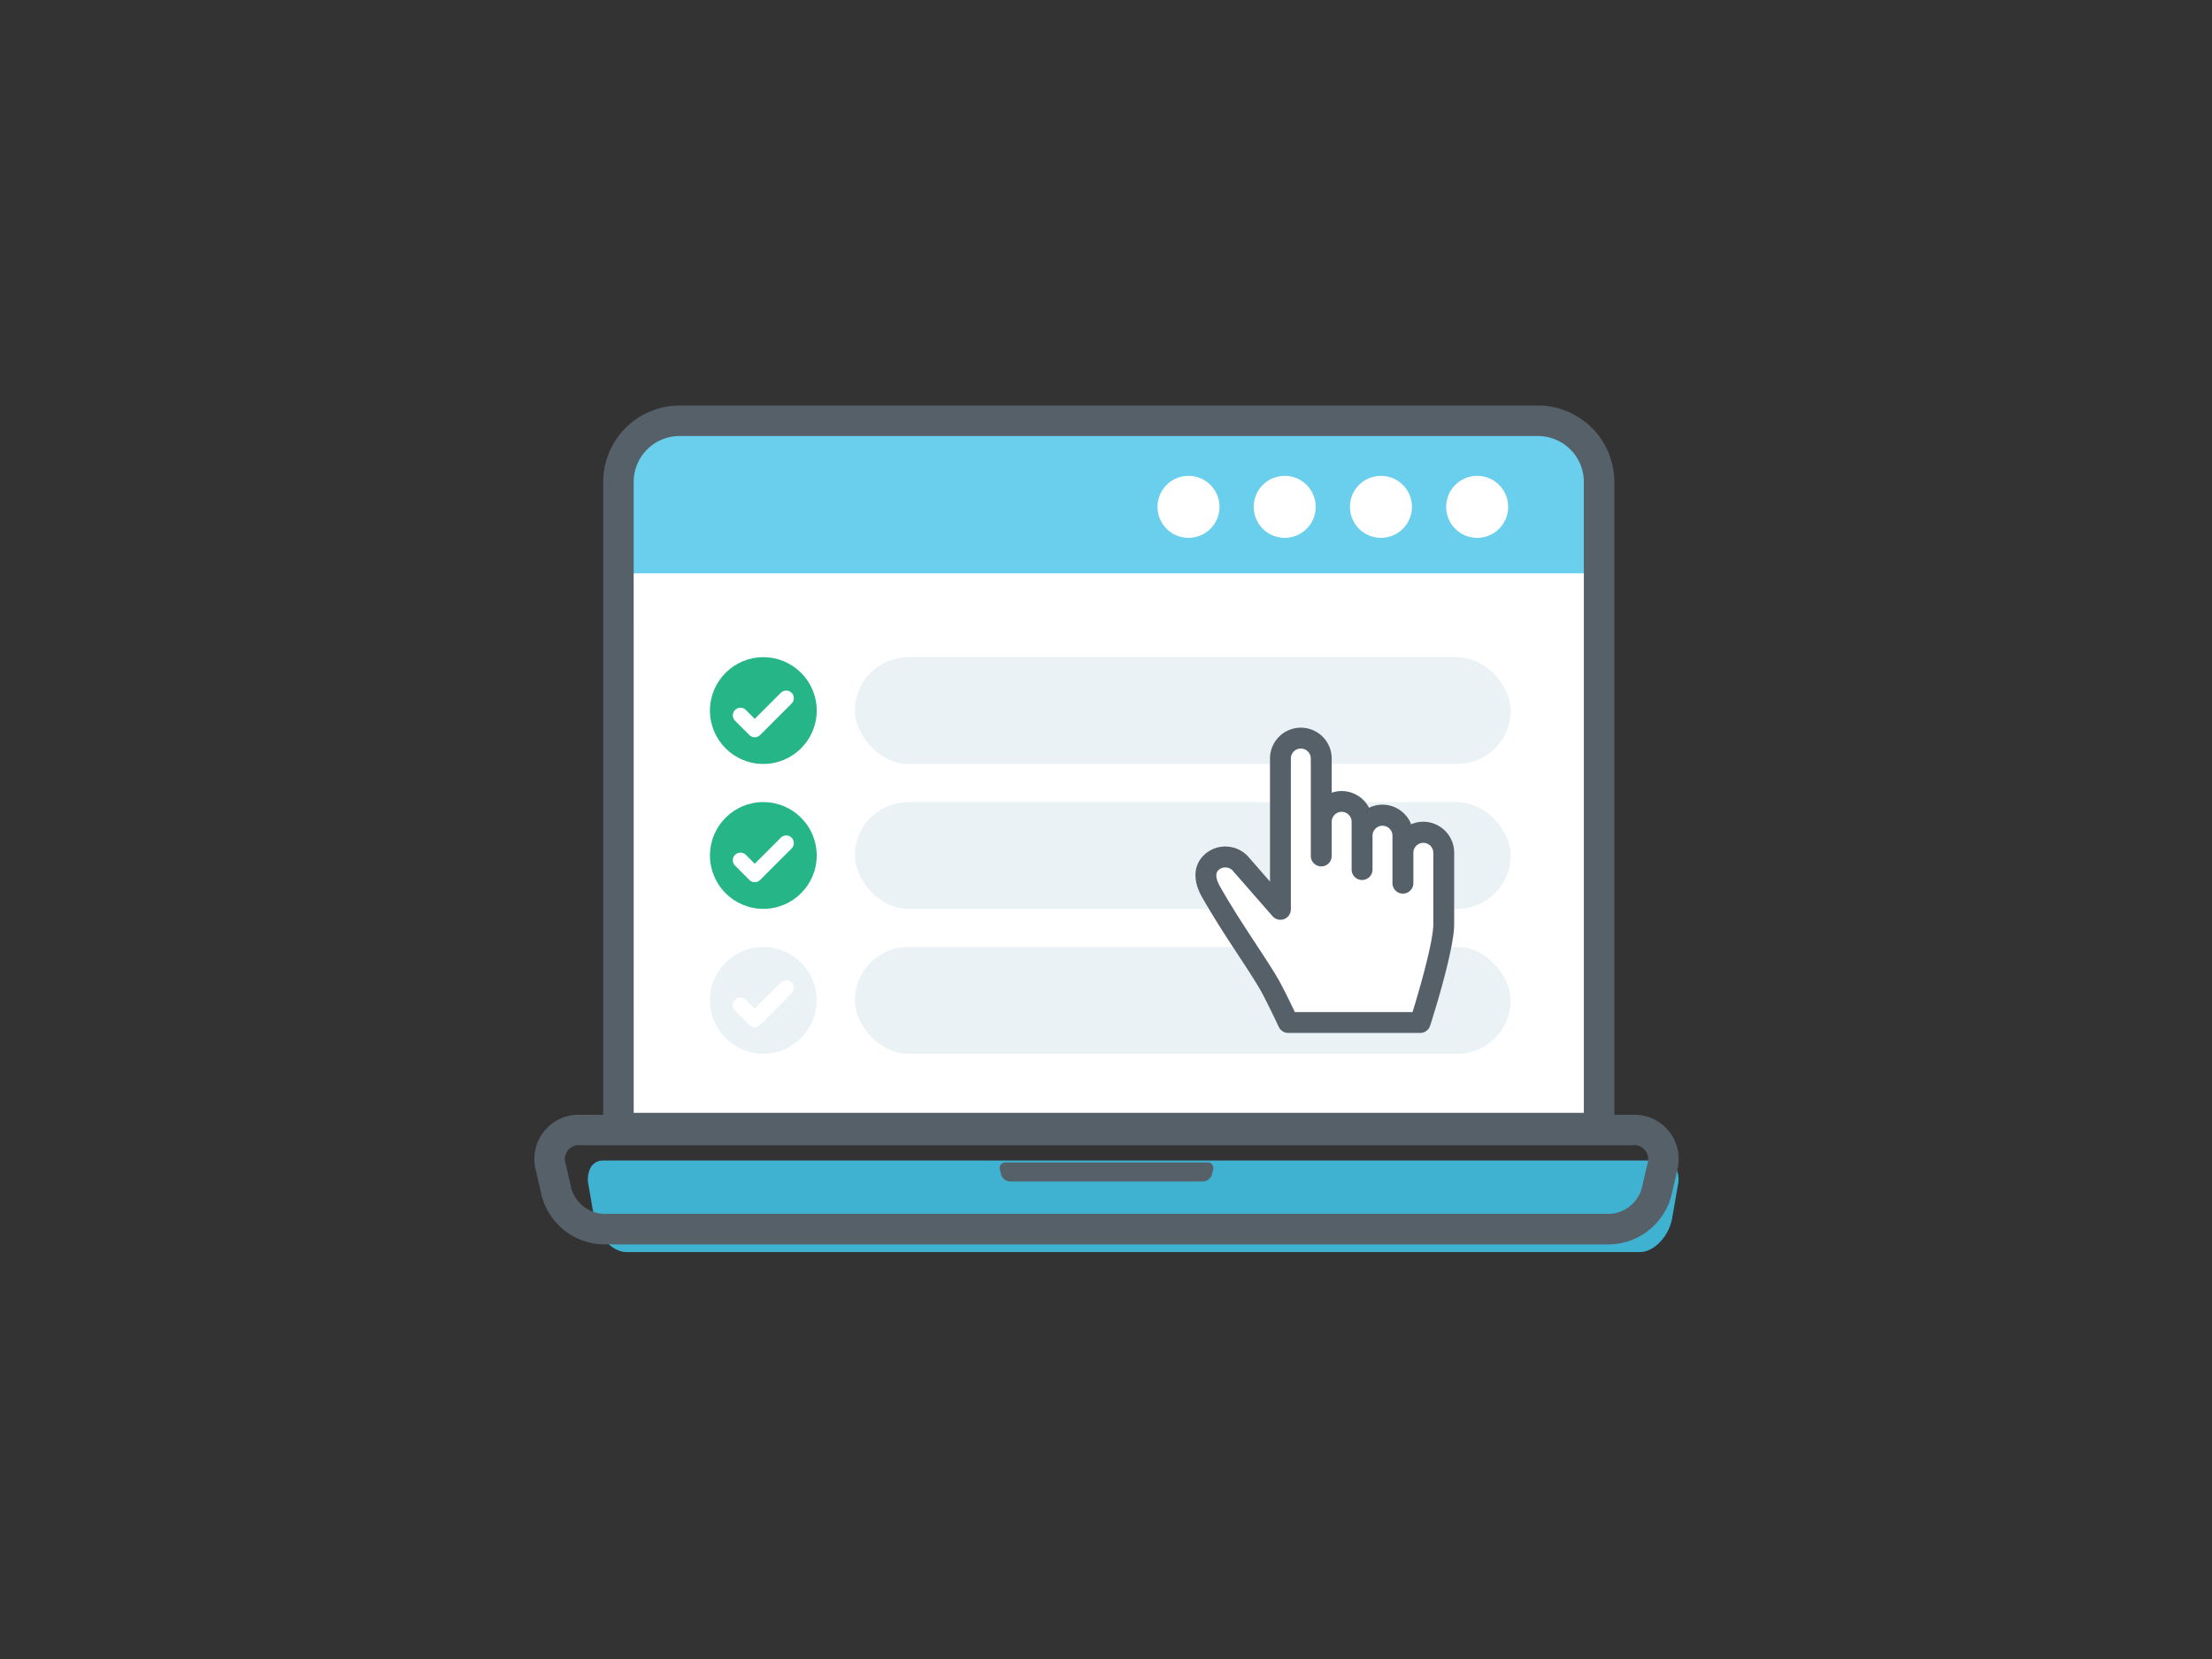 <svg xmlns="http://www.w3.org/2000/svg" id="Component_4_1" width="240" height="180" data-name="Component 4 – 1"><rect width="100%" height="100%" fill="#333333" stroke="none"/><defs><style>.cls-1{fill:#fff}.cls-4{fill:#566068}.cls-5{fill:#26b586}.cls-6{fill:#ebf2f5}</style></defs><g id="Group_2773" data-name="Group 2773" transform="translate(58 44)"><path id="Rectangle_784" d="M0 0h106v61H0z" class="cls-1" data-name="Rectangle 784" transform="translate(10 17)"/><g id="Group_2725" data-name="Group 2725" transform="translate(5.79 81.916)"><g id="Group_2724" data-name="Group 2724"><path id="Path_1519" d="M1218.667 981a1.526 1.526 0 00-1.363.746 2.83 2.83 0 00-.242 1.926l.625 3.594c.341 1.951 1.967 3.664 3.479 3.664h109.99c1.513 0 3.139-1.713 3.479-3.666l.626-3.591a2.833 2.833 0 00-.242-1.927 1.526 1.526 0 00-1.363-.746z" data-name="Path 1519" transform="translate(-1217 -981)" fill="#3fb2d1"/></g></g><g id="Group_2726" data-name="Group 2726" transform="translate(8.609 1.991)"><path id="Rectangle_727" d="M5.254 0h95.893a5.254 5.254 0 015.253 5.254v10.958H0V5.254A5.254 5.254 0 015.254 0z" data-name="Rectangle 727" fill="#6aceed"/></g><g id="Group_2727" data-name="Group 2727" transform="translate(7.445)"><path id="Path_1582" d="M1328.712 962.052H1219v-71.766a8.3 8.3 0 018.286-8.286h93.141a8.3 8.3 0 018.286 8.286zm-106.4-3.31H1325.4v-68.456a4.981 4.981 0 00-4.976-4.976h-93.141a4.981 4.981 0 00-4.976 4.976z" class="cls-4" data-name="Path 1582" transform="translate(-1219 -882)"/></g><g id="Group_2728" data-name="Group 2728" transform="translate(67.586 7.628)"><circle id="Ellipse_101" cx="3.365" cy="3.365" class="cls-1" data-name="Ellipse 101" r="3.365"/></g><g id="Group_2729" data-name="Group 2729" transform="translate(78.026 7.628)"><circle id="Ellipse_102" cx="3.365" cy="3.365" class="cls-1" data-name="Ellipse 102" r="3.365"/></g><g id="Group_2730" data-name="Group 2730" transform="translate(88.466 7.628)"><circle id="Ellipse_103" cx="3.365" cy="3.365" class="cls-1" data-name="Ellipse 103" r="3.365"/></g><g id="Group_2731" data-name="Group 2731" transform="translate(98.907 7.628)"><circle id="Ellipse_104" cx="3.365" cy="3.365" class="cls-1" data-name="Ellipse 104" r="3.365"/></g><g id="Group_2732" data-name="Group 2732" transform="translate(0 76.951)"><path id="Path_1583" d="M1326.668 989.066h-109.221a7.092 7.092 0 01-6.68-5.315l-.621-2.693a4.8 4.8 0 014.819-6.058h114.185a4.8 4.8 0 014.82 6.058l-.623 2.695a7.091 7.091 0 01-6.679 5.313zm-111.7-10.757a1.509 1.509 0 00-1.594 2l.621 2.693a3.824 3.824 0 003.455 2.749h109.221a3.823 3.823 0 003.455-2.748l.622-2.694a1.51 1.51 0 00-1.6-2z" class="cls-4" data-name="Path 1583" transform="translate(-1210.002 -975)"/></g><g id="Group_2733" data-name="Group 2733" transform="translate(50.471 82.125)"><path id="Path_1584" d="M1294.029 982.543a1.049 1.049 0 01-.972.774h-20.946a1.049 1.049 0 01-.972-.774l-.119-.516a.6.6 0 01.615-.774h21.9a.6.6 0 01.615.774z" class="cls-4" data-name="Path 1584" transform="translate(-1271 -981.253)"/></g><g id="Group_2734" data-name="Group 2734" transform="translate(19.029 27.305)"><circle id="Ellipse_105" cx="5.792" cy="5.792" class="cls-5" data-name="Ellipse 105" r="5.792"/></g><g id="Group_2735" data-name="Group 2735" transform="translate(34.75 27.305)"><rect id="Rectangle_728" width="71.159" height="11.584" class="cls-6" data-name="Rectangle 728" rx="5.792"/></g><g id="Group_2738" data-name="Group 2738" transform="translate(21.511 30.925)"><path id="Path_1585" d="M1238.379 924.443a.826.826 0 01-.585-.242l-1.551-1.551a.827.827 0 011.17-1.17l.966.966 2.828-2.828a.827.827 0 011.17 1.17l-3.413 3.413a.825.825 0 01-.585.242z" class="cls-1" data-name="Path 1585" transform="translate(-1236 -919.375)"/></g><g id="Group_2739" data-name="Group 2739" transform="translate(19.029 43.026)"><circle id="Ellipse_106" cx="5.792" cy="5.792" class="cls-5" data-name="Ellipse 106" r="5.792"/></g><g id="Group_2740" data-name="Group 2740" transform="translate(34.75 43.026)"><rect id="Rectangle_731" width="71.159" height="11.584" class="cls-6" data-name="Rectangle 731" rx="5.792"/></g><g id="Group_2741" data-name="Group 2741" transform="translate(21.511 46.646)"><path id="Path_1586" d="M1238.379 943.443a.826.826 0 01-.585-.242l-1.551-1.551a.827.827 0 011.17-1.17l.966.966 2.828-2.828a.827.827 0 011.17 1.17l-3.413 3.413a.825.825 0 01-.585.242z" class="cls-1" data-name="Path 1586" transform="translate(-1236 -938.375)"/></g><g id="Group_2742" data-name="Group 2742" transform="translate(19.029 58.748)"><circle id="Ellipse_107" cx="5.792" cy="5.792" class="cls-6" data-name="Ellipse 107" r="5.792"/></g><g id="Group_2743" data-name="Group 2743" transform="translate(34.75 58.748)"><rect id="Rectangle_732" width="71.159" height="11.584" class="cls-6" data-name="Rectangle 732" rx="5.792"/></g><g id="Group_2744" data-name="Group 2744" transform="translate(21.511 62.367)"><path id="Path_1587" d="M1238.379 962.443a.826.826 0 01-.585-.242l-1.551-1.552a.827.827 0 011.17-1.17l.966.966 2.828-2.828a.827.827 0 011.17 1.17l-3.413 3.413a.826.826 0 01-.585.243z" class="cls-1" data-name="Path 1587" transform="translate(-1236 -957.375)"/></g><g id="Group_2747" data-name="Group 2747" transform="translate(71.706 34.929)"><g id="Group_2745" data-name="Group 2745" transform="translate(2.264 2.264)"><path id="Path_1588" d="M1320.777 938.286a1.083 1.083 0 112.166 0v7.726c0 1.889-1.452 6.968-2.253 9.555h-12.771c-.469-.977-1.35-2.786-1.78-3.528-.658-1.135-1.532-2.467-2.458-3.877-1.224-1.865-2.61-3.979-3.87-6.192-.329-.578-.63-1.358-.2-1.79a1.079 1.079 0 01.765-.31 1.1 1.1 0 01.759.3l4.366 4.994a1.132 1.132 0 001.984-.745v-16.363a1.083 1.083 0 112.166 0v10.57a1.132 1.132 0 002.265 0v-3.671a1.083 1.083 0 112.165 0v5.145a1.132 1.132 0 102.264 0v-3.67a1.083 1.083 0 112.166 0v5.147a1.132 1.132 0 102.265 0v-3.294z" class="cls-1" data-name="Path 1588" transform="translate(-1299.399 -926.95)"/></g><g id="Group_2746" data-name="Group 2746"><path id="Path_1589" d="M1321.387 934.443a3.3 3.3 0 00-1.32.274 3.353 3.353 0 00-3.11-2.127 3.308 3.308 0 00-1.461.339 3.346 3.346 0 00-2.968-1.816 3.312 3.312 0 00-1.083.182v-3.71a3.347 3.347 0 10-6.694 0v13.351l-2.411-2.758c-.016-.019-.034-.037-.051-.055a3.357 3.357 0 00-2.372-.99h-.017a3.313 3.313 0 00-2.36.974c-1.106 1.107-1.168 2.75-.167 4.51 1.295 2.275 2.7 4.421 3.944 6.314.909 1.383 1.766 2.691 2.392 3.771.544.938 1.987 3.978 2 4.009a1.131 1.131 0 001.023.647h14.315a1.131 1.131 0 001.078-.785c.267-.83 2.609-8.191 2.609-11.034v-7.726a3.363 3.363 0 00-3.347-3.37zm-1.082 3.371a1.083 1.083 0 112.166 0v7.726c0 1.889-1.452 6.968-2.253 9.555h-12.771c-.469-.977-1.35-2.786-1.78-3.528-.658-1.135-1.532-2.467-2.458-3.877-1.224-1.865-2.61-3.979-3.87-6.192-.329-.578-.63-1.358-.2-1.79a1.078 1.078 0 01.765-.309 1.1 1.1 0 01.759.3l4.366 4.994a1.132 1.132 0 001.984-.745v-16.364a1.083 1.083 0 112.166 0v10.57a1.132 1.132 0 002.265 0v-3.671a1.083 1.083 0 112.165 0v5.147a1.132 1.132 0 102.264 0v-3.67a1.083 1.083 0 112.166 0v5.147a1.132 1.132 0 102.265 0v-3.294z" class="cls-4" data-name="Path 1589" transform="translate(-1296.663 -924.214)"/></g></g></g><path id="Rectangle_774" d="M0 0h240v180H0z" data-name="Rectangle 774" fill="none"/></svg>